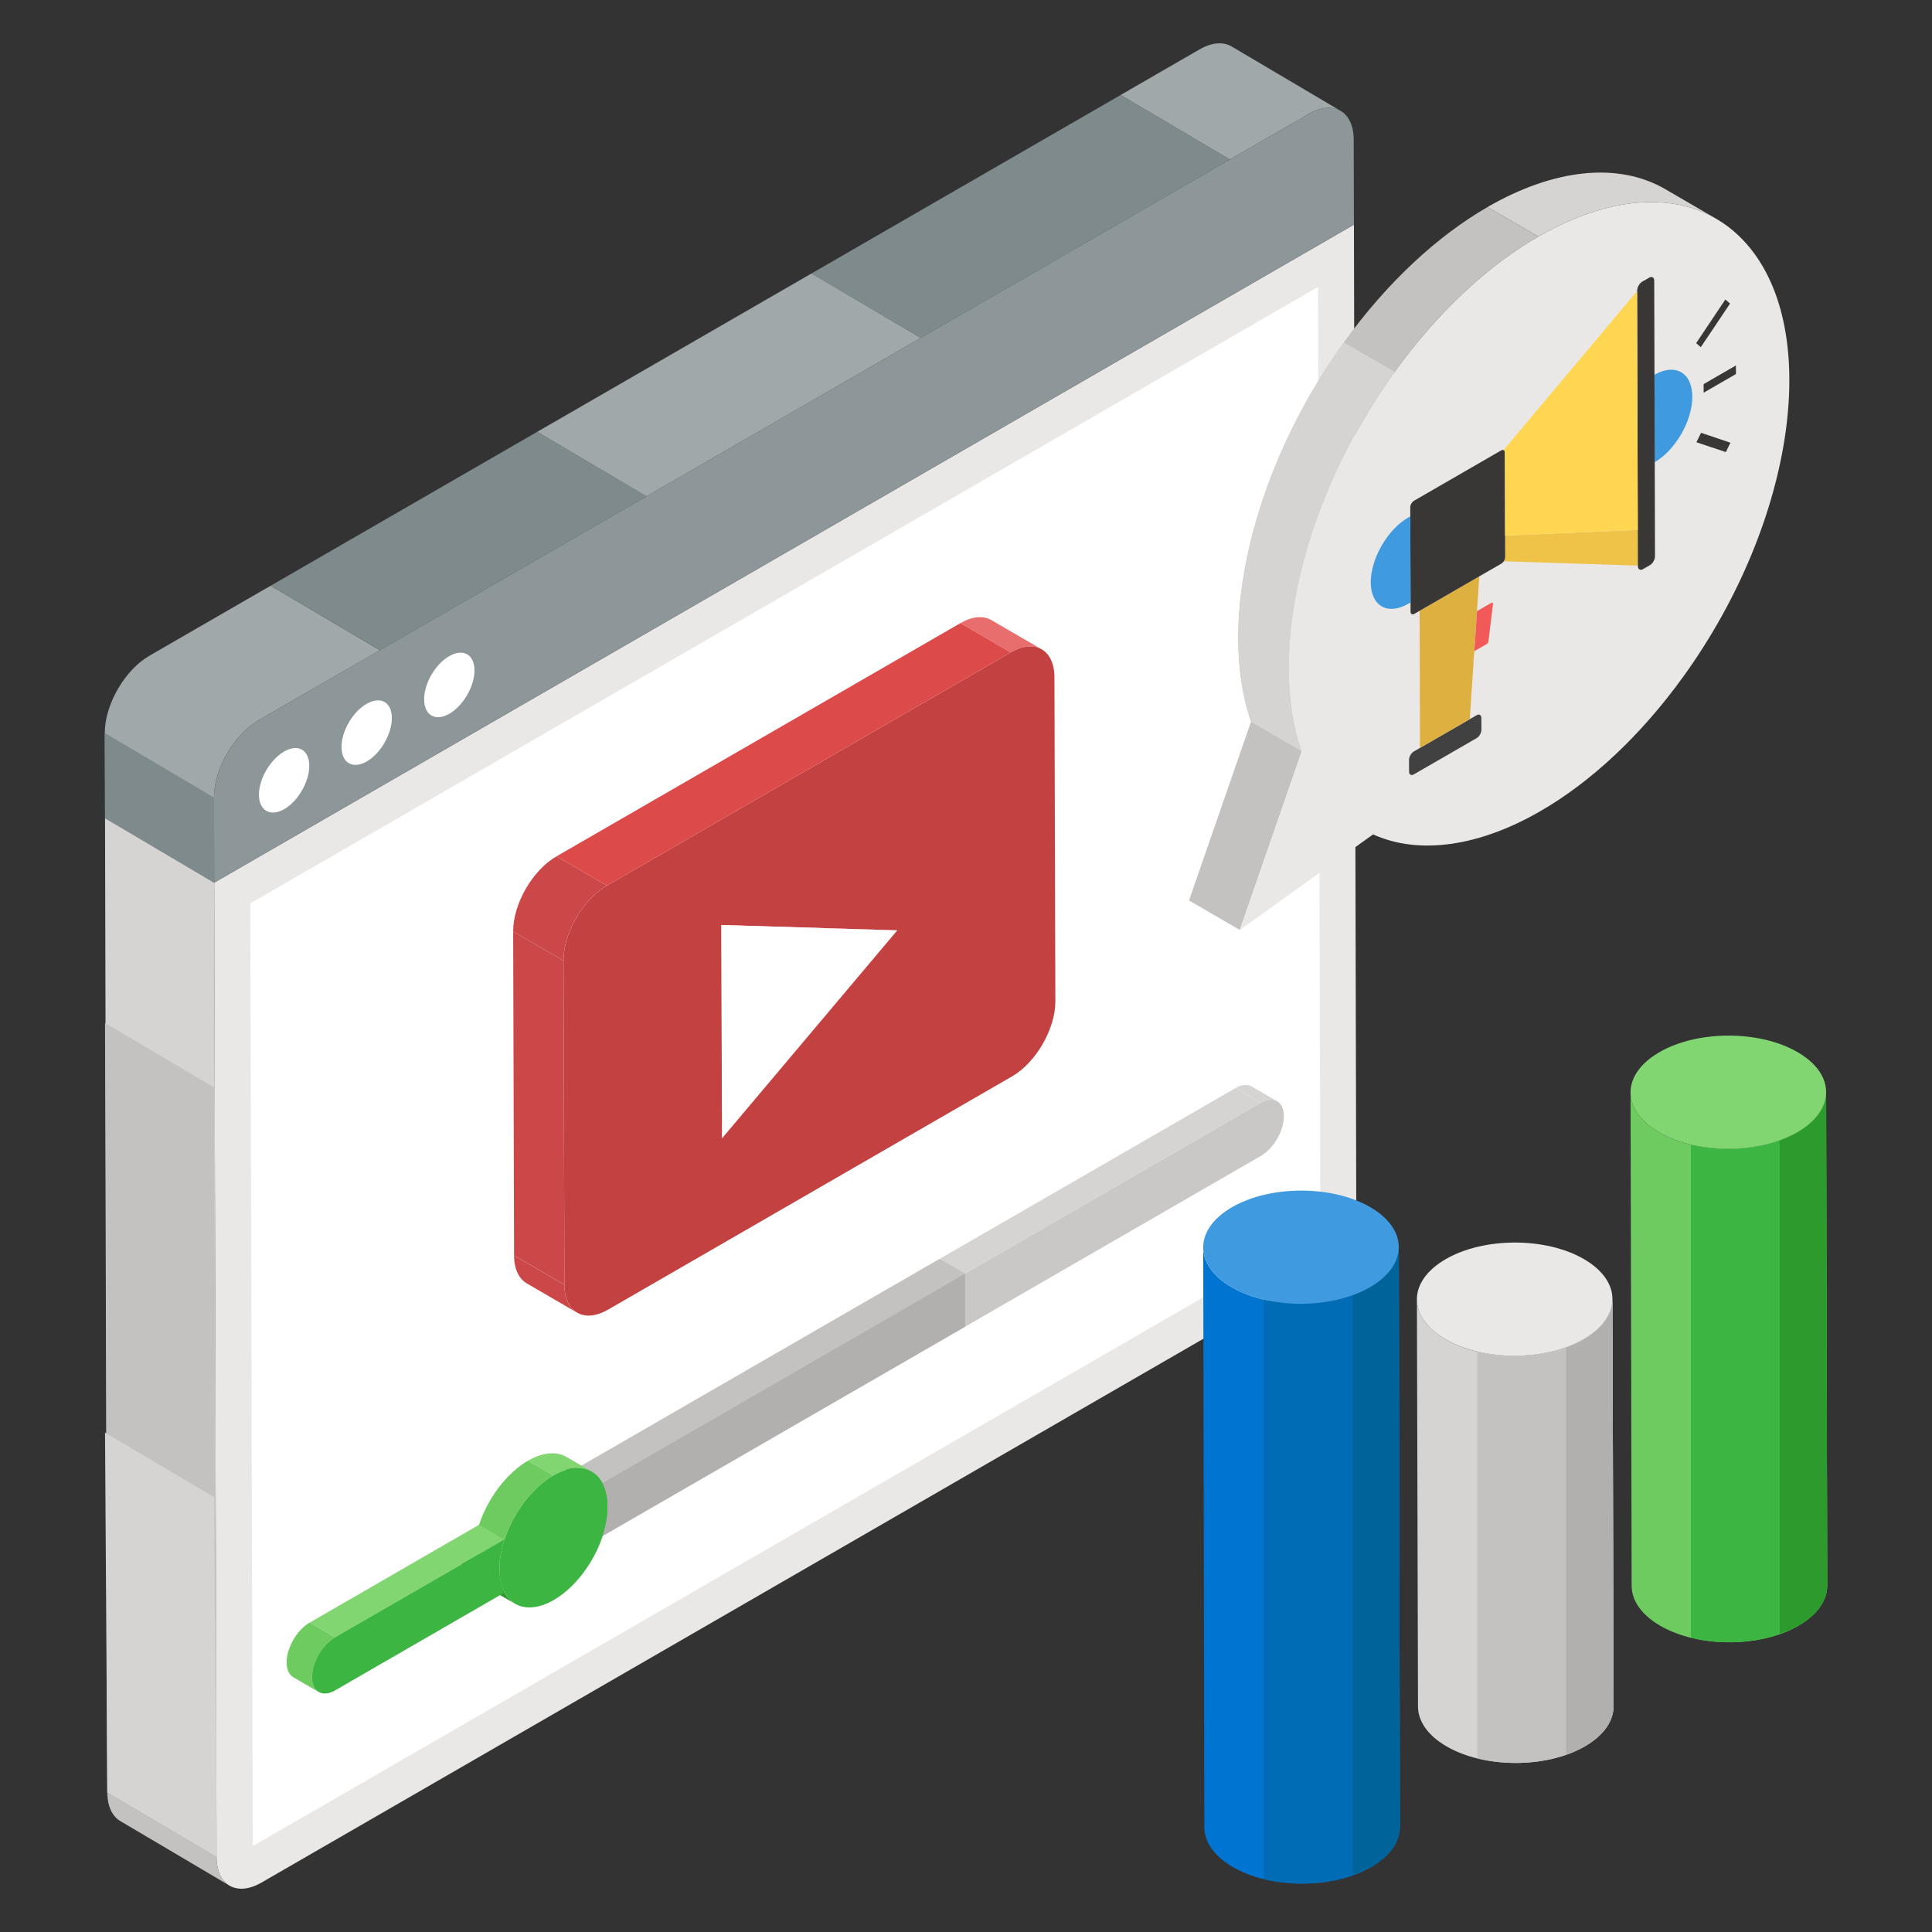 <svg id="Layer_1" enable-background="new 0 0 67 67" height="512" viewBox="0 0 67 67" width="512" xmlns="http://www.w3.org/2000/svg"><rect x="0" y="0" width="67" height="67" fill="#333333" stroke="none"/><g><g><g><g><g><g><g><g><g><g><g><g><g><g enable-background="new"><g><path d="m7.963 65.393-3.787-2.238c-.279-.162-.453-.508-.454-.998l3.787 2.238c.001.491.175.836.454.998z" fill="#c4c2c0"/></g><g><g><path d="m7.509 64.395-3.787-2.238-.08-33.785 3.787 2.238z" fill="#d6d4d2"/></g></g><g><g><path d="m7.509 64.395-3.787-2.238-.08-26.681 3.787 2.238z" fill="#c4c2c0"/></g></g><g><g><path d="m7.509 64.395-3.787-2.238-.08-12.473 3.787 2.238z" fill="#d6d4d2"/></g></g><g><path d="m46.953 7.791.08 33.785c.003.987-.692 2.19-1.551 2.686l-36.412 21.023c-.859.496-1.558.098-1.561-.89l-.08-33.785z" fill="#e9e8e6"/><path d="m8.679 31.329 37.032-21.38.074 31.63c.002.538-.457 1.332-.927 1.604l-36.093 20.838z" fill="#fff"/></g></g><g enable-background="new"><g><path d="m5.185 22.738c-.86.496-1.554 1.699-1.551 2.686l.008 2.948 3.787 2.238-.009-2.948c-.003-.987.691-2.19 1.551-2.686l4.203-2.426-3.787-2.238z" fill="#a0a8aa"/><g fill="#7e8a8c"><path d="m7.425 27.66v2.95l-3.78-2.24-.01-2.95z"/><path d="m9.388 20.311 3.787 2.238 9.245-5.338-3.787-2.238z"/><path d="m42.65 5.532-3.787-2.238-10.72 6.189 3.787 2.238z"/></g><path d="m28.143 9.483-9.51 5.491 3.787 2.238 9.51-5.491z" fill="#a0a8aa"/><path d="m45.384 3.953c.432-.25.824-.273 1.107-.108l-3.787-2.238c-.283-.164-.675-.141-1.107.108l-2.734 1.578 3.787 2.238z" fill="#a0a8aa"/></g><g><path d="m45.384 3.953c.859-.496 1.558-.098 1.561.889l.008 2.948-39.524 22.819-.008-2.948c-.003-.987.692-2.19 1.551-2.686z" fill="#8d9799"/></g></g></g></g><g fill="#fff"><path d="m9.856 26.06c.475-.274.867-.059.869.495.002.554-.388 1.228-.863 1.503-.482.278-.88.059-.882-.495-.002-.554.394-1.224.876-1.503z"/><path d="m12.714 24.409c.482-.278.874-.062.875.491.002.554-.388 1.228-.87 1.506-.482.278-.874.055-.875-.499-.002-.554.388-1.221.87-1.499z"/><path d="m15.579 22.755c.482-.278.874-.062.875.491.002.554-.388 1.228-.87 1.506-.482.278-.874.055-.875-.499-.002-.554.388-1.221.87-1.499z"/></g></g></g></g></g></g></g></g></g><g><g><g enable-background="new"><g><path d="m43.411 37.68.88.511c-.146-.085-.347-.073-.569.056l-.88-.511c.222-.128.424-.14.569-.056z" fill="#d6d4d2"/></g><g><path d="m19.682 51.527c.464.27.928.539 1.392.809-.01.301-.071.617-.174.929l-1.392-.809c.103-.313.164-.628.174-.929z" fill="#606060"/></g><g><path d="m19.662 51.128c.232.135.464.27.696.404.091.053.181.105.272.158.087.051.174.101.261.152.049.028.114.066.163.094.003.02.005.041.02.4-.692-.402-.692-.402-1.392-.809-.014-.359-.017-.38-.02-.4z" fill="#606060"/></g><g><path d="m20.894 51.427-.88-.511 22.827-13.179.88.511z" fill="#d6d4d2"/></g><g><path d="m20.894 51.427-.88-.511 12.575-7.26.88.511z" fill="#c4c2c0"/></g><g><path d="m19.662 51.128c-.052-.267-.099-.397-.16-.51l1.392.809c.061.113.108.243.16.51-.464-.27-.928-.539-1.392-.809z" fill="#606060"/></g><g><path d="m44.524 38.705c.001.509-.356 1.126-.797 1.381l-10.257 5.922v.001l-12.57 7.257c.102-.312.165-.628.174-.929-.014-.359-.017-.38-.02-.4-.052-.267-.099-.398-.16-.51l12.574-7.26.002-.001 10.251-5.919c.442-.256.801-.052.803.457z" fill="#c9c8c7"/></g><g><path d="m19.647 50.526.88.511c-.342-.199-.815-.171-1.338.131l-.88-.511c.522-.302.996-.33 1.338-.131z" fill="#81d672"/></g><g><path d="m17.864 55.619-1.392-.809c-.289-.168-.484-.498-.535-.962-.001-.008-.001-.014-.002-.02-.002-.016-.002-.02-.002-.025-0-.005-.001-.01-.001-.014-.001-.018-.002-.023-.002-.029-.001-.017-.001-.023-.002-.029-.001-.017-.001-.024-.001-.031-.001-.015-.001-.022-.001-.03-0-.015-.001-.024-.001-.033-0-.013-0-.023-0-.033 0-.015 0-.022 0-.029 0-.007 0-.013 0-.02 0-.016 0-.024.001-.032 0-.013.001-.022.001-.031l1.392.809c-0.0.009-.001.018-.001.031-0.0.008-0.0.016-.001.032-0.0.007-0.0.013-0.0.02-0.0.007-0.0.014-0.0.029 0.0.01 0.0.02 0.0.033 0.0.009 0.0.018.001.033 0.0.008 0.0.015.001.03 0.0.007.001.014.001.031 0.0.006.001.012.002.029 0.0.006.001.011.002.029 0.0.005.001.01.001.014 0.0.005.001.009.002.025.001.006.001.011.002.02.051.464.246.794.535.962z" fill="#2c9a2c"/></g><g><path d="m17.318 54.302-.88-.511c.047-1.171.866-2.554 1.871-3.134l.88.511c-1.005.58-1.824 1.963-1.871 3.134z" fill="#6dcb60"/></g><g><path d="m19.189 51.168c.752-.434 1.402-.301 1.705.258.061.113.108.243.139.389.002.01.004.017.005.024.002.013.004.019.005.024.003.014.003.02.004.025.002.015.003.02.004.024.001.004.001.009.002.013.004.031.007.051.009.072.001.012.002.019.003.026.001.012.002.019.002.025.001.014.002.02.002.027.001.014.001.02.002.027.001.015.001.021.002.027.001.016.001.021.001.028.001.017.001.023.001.028 0.0.018 0.0.023.001.028 0.0.008 0.0.015 0.0.023 0.0.016 0.0.027-0.0.037-0.0.011-0.0.021-0.0.031-0.0.012-.001.022-.001.031-.01.301-.071.617-.174.929-.298.907-.946 1.789-1.698 2.224-.964.556-1.761.18-1.872-.832-.001-.008-.001-.014-.002-.02-.002-.016-.002-.02-.002-.025-0-.005-.001-.01-.001-.014-.001-.018-.002-.023-.002-.029-.001-.017-.001-.023-.002-.029-.001-.017-.001-.024-.001-.031-.001-.015-.001-.022-.001-.03-0-.015-.001-.024-.001-.033-0-.013-0-.023-0-.033 0-.015 0-.022 0-.029 0-.007 0-.013 0-.02 0-.016 0-.024.001-.032 0-.013.001-.022.001-.031.047-1.171.866-2.554 1.871-3.134z" fill="#3db542"/></g><g><path d="m11.618 56.782-.88-.511 5.873-3.391.88.511z" fill="#81d672"/></g><g><path d="m11.053 58.677-.88-.511c-.144-.083-.233-.261-.233-.514-.001-.508.355-1.126.798-1.382l.88.511c-.442.255-.799.873-.798 1.382.001.253.09.43.233.514z" fill="#6dcb60"/></g><g><path d="m17.491 53.391c-.101.306-.162.615-.174.911-0.0.009-.001.018-.001.027-0.0.012-.001.02-.001.028-0.0.015-0.0.022-0.0.028-0.0.007-0.0.014-0.0.021 0.0.018 0.0.027 0.0.037 0.0.012 0.0.02.001.029 0.0.014.001.022.001.029.001.014.001.021.001.028.001.016.001.022.002.028.007.085.008.09.008.096.025.226.082.418.168.576l-5.873 3.391c-.442.255-.801.051-.803-.458-.001-.508.355-1.126.798-1.382z" fill="#3db542"/></g></g><g enable-background="new"><g><path d="m34.38 21.505 1.746 1.015c-.275-.16-.655-.137-1.075.105l-1.746-1.015c.42-.242.8-.265 1.075-.105z" fill="#e86d6d"/></g><g><path d="m25.038 39.475-1.746-1.015 6.075-7.211 1.746 1.015z" fill="#f25a5a"/></g><g><path d="m20.014 45.522-1.746-1.015c-.271-.158-.439-.492-.441-.968l1.746 1.015c.001.476.169.811.441.968z" fill="#cc4848"/></g><g><path d="m25.017 32.079-1.746-1.015 6.096.185 1.746 1.015z" fill="#fff"/></g><g><path d="m25.038 39.475-1.746-1.015-.021-7.395 1.746 1.015z" fill="#fff"/></g><g><path d="m35.052 22.625c.834-.481 1.512-.096 1.515.863l.032 11.235c.003.958-.671 2.126-1.505 2.607l-14.005 8.086c-.834.481-1.512.095-1.515-.863l-.032-11.235c-.003-.959.671-2.126 1.505-2.607zm-10.014 16.85 6.075-7.211-6.096-.185z" fill="#c44141"/></g><g><path d="m31.113 32.264-6.075 7.21-.02-7.395z" fill="#fff"/></g><g><path d="m19.574 44.553-1.746-1.015-.032-11.235 1.746 1.015z" fill="#cc4848"/></g><g><path d="m21.047 30.711-1.746-1.015 14.005-8.086 1.746 1.015z" fill="#dd4a4a"/></g><g><path d="m19.542 33.318-1.746-1.015c-.003-.959.671-2.126 1.505-2.607l1.746 1.015c-.834.481-1.508 1.648-1.505 2.607z" fill="#cc4848"/></g></g><path d="m33.47 44.166v1.842l-12.57 7.257c.102-.312.165-.628.174-.929-.014-.359-.017-.38-.02-.4-.052-.267-.099-.398-.16-.51l12.574-7.26z" fill="#b2b0af"/></g></g></g><g><g enable-background="new"><g><path d="m42.996 32.251-1.762-1.024 2.15-6.202 1.762 1.024z" fill="#c4c2c0"/></g><g><path d="m57.752 6.561 1.762 1.024c-1.663-.966-3.901-.689-6.166.619l-1.762-1.024c2.265-1.308 4.503-1.585 6.166-.619z" fill="#d6d4d2"/></g><g><path d="m45.147 26.049-1.762-1.024c-1.18-3.383.02-8.712 3.218-13.152 1.515-2.1 3.257-3.696 4.984-4.693l1.762 1.024c-1.727.997-3.469 2.593-4.984 4.693-3.198 4.44-4.398 9.77-3.218 13.152z" fill="#c4c2c0"/></g><g><path d="m45.146 26.047-1.76-1.02c-1.18-3.38.02-8.71 3.22-13.15l1.76 1.02c-3.2 4.44-4.4 9.77-3.22 13.15z" fill="#d6d4d2"/></g><g><path d="m53.348 8.204c2.725-1.573 5.411-1.655 7.103.125 2.777 2.923 1.85 9.683-2.061 15.115-1.511 2.099-3.248 3.691-4.969 4.685-2.103 1.214-4.184 1.537-5.804.808l-4.621 3.314 2.15-6.202c-1.18-3.383.02-8.712 3.218-13.152 1.515-2.1 3.257-3.696 4.984-4.693z" fill="#e9e8e6"/></g></g></g><g><g><path d="m57.376 12.996c.723-.41 1.31-.074 1.312.761.002.833-.58 1.847-1.304 2.272z" fill="#3f9ae0"/></g><g><path d="m52.198 18.573 4.598-.195.004 1.237-2.178-.07-2.472-.08c.03-.045.049-.099.049-.146l-.002-.705z" fill="#efc348"/></g><g><path d="m51.206 24.804c.09-.052.166-.009.167.095l.001.412c0.0.106-.075.235-.166.287l-2.174 1.255c-.093.053-.169.013-.169-.094l-.001-.412c-0-.104.075-.235.168-.288l.214-.123 1.726-.996z" fill="#414141"/></g><g><path d="m51.301 19.987-.331 4.953-1.726.996-.013-4.754z" fill="#ddb040"/></g><g><path d="m51.72 20.906c.036-.021.062-0.0.055.045l-.158 1.296c-.005.033-.028.071-.057.087l-.432.249.094-1.39z" fill="#f25a5a"/></g><g enable-background="new"><g><path d="m52.059 15.62c.032-.018.06-.022.083-.013.028.011.046.041.046.087l.008 2.92.002.705c0.0.047-.019.101-.049.146-.022.033-.049.061-.079.078l-3.022 1.745c-.071.041-.131.007-.131-.075l-.01-3.625c-0-.082.059-.182.13-.223z" fill="#383736"/></g><g><path d="m48.908 17.907.008 2.987-.074.042c-.717.414-1.303.083-1.305-.741-.001-.409.143-.869.379-1.276.232-.404.559-.763.917-.97z" fill="#3f9ae0"/></g></g><g><path d="m57.188 9.632c.1-.058.178-.013.179.099l.009 3.265.009 3.033.009 3.263c0.0.112-.078.25-.177.307l-.237.137c-.097.056-.178.01-.179-.102l-.004-1.257-.023-8.283c-0-.133.08-.269.177-.326z" fill="#383736"/></g><g><path d="m52.142 15.607 4.631-5.512.023 8.283-4.598.195-.002.041-.008-2.92c-0-.046-.018-.076-.046-.087z" fill="#ffd651"/></g><g><path d="m60.2 12.674.001.297-1.12.647-.001-.297z" fill="#383736"/></g><g><path d="m58.991 15.009 1.019.344-.08.161-.08.164-1.019-.341.08-.164z" fill="#383736"/></g><g><path d="m59.834 10.386.081.071.081.071-1.013 1.511-.081-.068-.081-.071z" fill="#383736"/></g></g><g><g enable-background="new"><g><path d="m41.727 43.261.038 20.106c.001.499.33.998.986 1.379 1.322.768 3.465.77 4.796.002.668-.385 1.001-.892 1-1.397l-.038-20.106c.001.506-.332 1.012-1 1.397-1.331.768-3.474.766-4.796-.002-.656-.381-.984-.879-.986-1.379z" fill="#0074d1"/></g><g><path d="m48.509 43.244c.001.506-.332 1.012-1 1.397-1.002.578-2.463.72-3.689.427v20.094c1.233.305 2.714.169 3.726-.415.668-.385 1.001-.891 1-1.397z" fill="#006cb5"/></g><g><path d="m48.509 43.244c.001.506-.332 1.012-1 1.397-.184.106-.396.182-.607.258v20.12c.225-.079.449-.161.645-.273.668-.385 1.001-.891 1-1.397z" fill="#00649b"/></g><g><path d="m42.728 41.863c-1.331.768-1.335 2.01-.016 2.776 1.322.768 3.465.77 4.796.002 1.328-.766 1.335-2.01.012-2.778-1.319-.766-3.465-.766-4.793-0z" fill="#3f9ae0"/></g></g><g enable-background="new"><g><g><path d="m56.546 37.886.038 17.112c.001.499.33.998.986 1.379 1.322.768 3.465.77 4.796.002.668-.385 1.001-.892 1-1.397l-.038-17.112c.001.506-.332 1.012-1 1.397-1.331.768-3.474.766-4.796-.002-.656-.381-.984-.879-.986-1.379z" fill="#6dcb60"/></g></g><g><g><path d="m63.328 37.869c.001.506-.332 1.012-1 1.397-1.002.578-2.463.72-3.689.427v17.101c1.233.305 2.714.169 3.726-.415.668-.385 1.001-.891 1-1.397z" fill="#3db542"/></g></g><g><g><path d="m63.328 37.869c.001.506-.332 1.012-1 1.397-.184.106-.396.182-.607.258v17.127c.225-.079.449-.161.645-.273.668-.385 1.001-.891 1-1.397z" fill="#2c9a2c"/></g></g><g><g><path d="m57.548 36.488c-1.331.768-1.335 2.01-.016 2.776 1.322.768 3.465.77 4.796.002 1.328-.766 1.335-2.01.012-2.778-1.319-.766-3.465-.766-4.793-0z" fill="#81d672"/></g></g></g><g enable-background="new"><g><path d="m49.137 45.063.038 14.119c.001.499.33.998.986 1.379 1.322.768 3.465.77 4.796.002.668-.385 1.001-.892 1-1.397l-.038-14.119c.001.506-.332 1.012-1 1.397-1.331.768-3.474.766-4.796-.002-.656-.381-.984-.879-.986-1.379z" fill="#d6d4d2"/></g><g><path d="m55.919 45.047c.001.506-.332 1.012-1 1.397-1.002.578-2.463.72-3.689.427v14.108c1.233.305 2.714.169 3.726-.415.668-.385 1.001-.891 1-1.397z" fill="#c4c2c0"/></g><g><path d="m55.919 45.047c.001.506-.332 1.012-1 1.397-.184.106-.396.182-.607.258v14.134c.225-.079.449-.161.645-.273.668-.385 1.001-.891 1-1.397z" fill="#b2b0af"/></g><g><path d="m50.138 43.665c-1.331.768-1.335 2.01-.016 2.776 1.322.768 3.465.77 4.796.002 1.328-.766 1.335-2.01.012-2.778-1.319-.766-3.465-.766-4.793-0z" fill="#e9e8e6"/></g></g></g></g></g></svg>